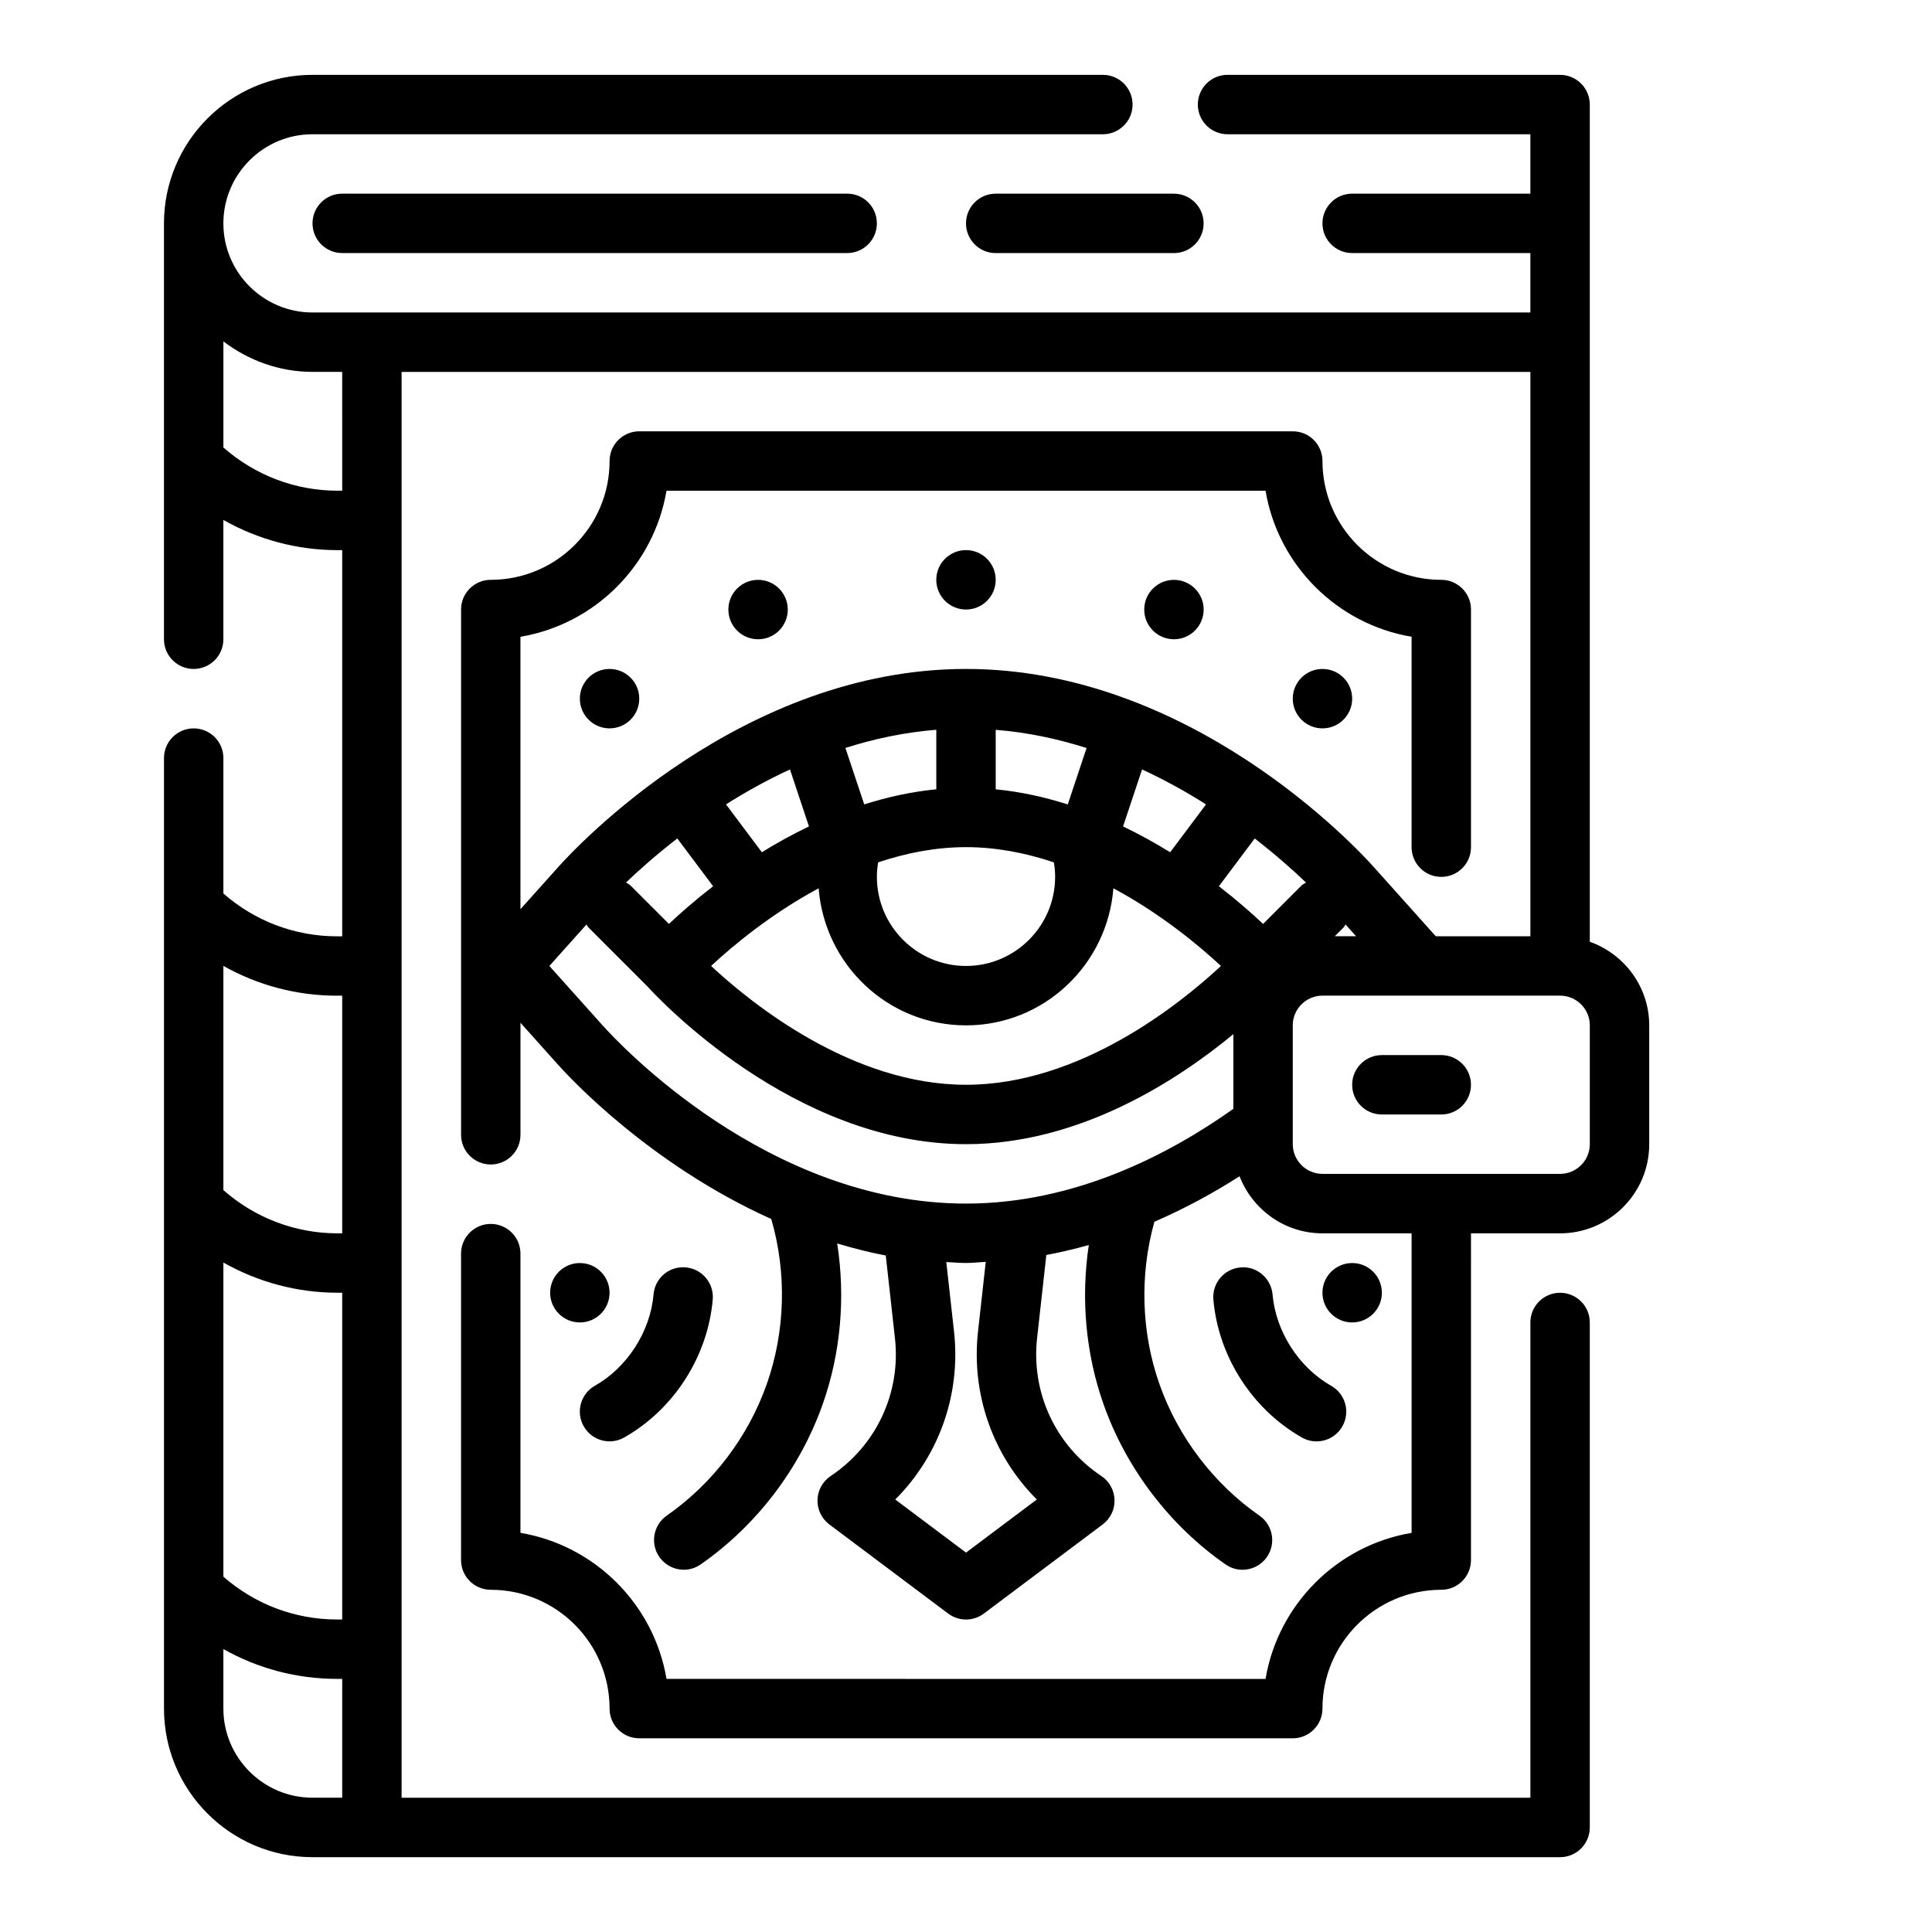 <?xml version="1.0" encoding="UTF-8"?>
<!-- Uploaded to: ICON Repo, www.svgrepo.com, Generator: ICON Repo Mixer Tools -->
<svg fill="#000000" width="800px" height="800px" version="1.1" viewBox="144 144 512 512" xmlns="http://www.w3.org/2000/svg">
 <g>
  <path d="m234.69 195.32c-4.352 0-7.871 3.527-7.871 7.871s3.519 7.871 7.871 7.871h133.82c4.352 0 7.871-3.527 7.871-7.871s-3.519-7.871-7.871-7.871z"/>
  <path d="m400 203.2c0 4.344 3.519 7.871 7.871 7.871h47.23c4.352 0 7.871-3.527 7.871-7.871s-3.519-7.871-7.871-7.871h-47.23c-4.356-0.004-7.871 3.523-7.871 7.871z"/>
  <path d="m481.24 487.05c-0.379-4.336-4.25-7.598-8.527-7.164-4.328 0.379-7.535 4.195-7.156 8.527 1.309 15.074 10.305 29.078 23.465 36.543 1.219 0.691 2.559 1.023 3.871 1.023 2.746 0 5.406-1.434 6.856-3.992 2.141-3.777 0.82-8.59-2.969-10.73-8.582-4.871-14.68-14.375-15.539-24.207z"/>
  <path d="m298.69 521.98c1.457 2.559 4.109 3.992 6.856 3.992 1.316 0 2.644-0.332 3.871-1.023 13.168-7.461 22.16-21.469 23.465-36.551 0.379-4.328-2.824-8.148-7.156-8.527-4.418-0.379-8.148 2.824-8.527 7.164-0.852 9.84-6.957 19.34-15.555 24.207-3.773 2.148-5.106 6.957-2.953 10.738z"/>
  <path d="m407.87 297.66c0 4.348-3.523 7.871-7.871 7.871s-7.875-3.523-7.875-7.871c0-4.348 3.527-7.875 7.875-7.875s7.871 3.527 7.871 7.875"/>
  <path d="m462.98 305.54c0 4.348-3.527 7.871-7.875 7.871-4.348 0-7.871-3.523-7.871-7.871s3.523-7.871 7.871-7.871c4.348 0 7.875 3.523 7.875 7.871"/>
  <path d="m502.34 329.15c0 4.348-3.527 7.875-7.875 7.875-4.348 0-7.871-3.527-7.871-7.875 0-4.348 3.523-7.871 7.871-7.871 4.348 0 7.875 3.523 7.875 7.871"/>
  <path d="m510.21 486.59c0 4.348-3.523 7.871-7.871 7.871-4.348 0-7.875-3.523-7.875-7.871s3.527-7.871 7.875-7.871c4.348 0 7.871 3.523 7.871 7.871"/>
  <path d="m352.77 305.54c0 4.348-3.523 7.871-7.871 7.871-4.348 0-7.871-3.523-7.871-7.871s3.523-7.871 7.871-7.871c4.348 0 7.871 3.523 7.871 7.871"/>
  <path d="m313.41 329.15c0 4.348-3.523 7.875-7.871 7.875s-7.871-3.527-7.871-7.875c0-4.348 3.523-7.871 7.871-7.871s7.871 3.523 7.871 7.871"/>
  <path d="m305.54 486.59c0 4.348-3.523 7.871-7.871 7.871-4.348 0-7.875-3.523-7.875-7.871s3.527-7.871 7.875-7.871c4.348 0 7.871 3.523 7.871 7.871"/>
  <path d="m565.31 393.57v-221.86c0-4.344-3.519-7.871-7.871-7.871l-88.129-0.004c-4.352 0-7.871 3.527-7.871 7.871s3.519 7.871 7.871 7.871l80.254 0.004v15.742h-47.23c-4.352 0-7.871 3.527-7.871 7.871s3.519 7.871 7.871 7.871h47.23v15.742l-322.75 0.004c-13.02 0-23.617-10.598-23.617-23.617 0-13.02 10.598-23.617 23.617-23.617h209.46c4.352 0 7.871-3.527 7.871-7.871s-3.519-7.871-7.871-7.871h-209.46c-21.703 0-39.359 17.66-39.359 39.363v110.21c0 4.344 3.519 7.871 7.871 7.871 4.352 0 7.871-3.527 7.871-7.871v-31.613c9.172 5.18 19.551 7.996 30.246 7.996h1.246v102.34h-1.355c-11.211 0-21.773-4.035-30.133-11.344v-35.887c0-4.344-3.519-7.871-7.871-7.871s-7.871 3.527-7.871 7.871v251.91c0 21.703 17.656 39.359 39.359 39.359h330.62c4.352 0 7.871-3.527 7.871-7.871v-133.83c0-4.344-3.519-7.871-7.871-7.871-4.352 0-7.871 3.527-7.871 7.871v125.95h-299.14v-377.86h299.14v149.57h-25.066l-16.461-18.383c-4.809-5.379-48.684-52.469-108.04-52.469s-103.23 47.09-108.04 52.469l-10.039 11.207v-72.203c19.75-3.32 35.375-18.957 38.707-38.707h158.75c3.328 19.75 18.957 35.375 38.707 38.707v55.762c0 4.344 3.519 7.871 7.871 7.871 4.352 0 7.871-3.527 7.871-7.871v-62.977c0-4.344-3.519-7.871-7.871-7.871-17.367 0-31.488-14.121-31.488-31.488 0-4.344-3.519-7.871-7.871-7.871l-173.18-0.004c-4.352 0-7.871 3.527-7.871 7.871 0 17.367-14.121 31.488-31.488 31.488-4.352 0-7.871 3.527-7.871 7.871v139.2c0 4.344 3.519 7.871 7.871 7.871s7.871-3.527 7.871-7.871v-29.691l10.035 11.211c3.258 3.644 24.562 26.488 56.441 40.801 0.008 0.023 0 0.047 0.008 0.078 4.133 14.234 3.699 29.758-1.234 43.73-4.93 13.965-14.328 26.324-26.488 34.801-3.566 2.488-4.434 7.391-1.953 10.965 1.527 2.188 3.977 3.371 6.465 3.371 1.551 0 3.117-0.457 4.496-1.418 14.84-10.344 26.316-25.434 32.332-42.477 4.793-13.57 6.047-28.348 3.832-42.57 4.18 1.242 8.445 2.363 12.871 3.188l2.434 21.898c1.613 14.461-4.914 28.457-17.02 36.535-2.133 1.418-3.434 3.777-3.504 6.328-0.07 2.559 1.109 4.984 3.148 6.519l31.488 23.617c1.402 1.047 3.062 1.574 4.723 1.574 1.66 0 3.32-0.527 4.723-1.574l31.488-23.617c2.047-1.527 3.219-3.961 3.148-6.519-0.078-2.551-1.379-4.914-3.504-6.328-12.105-8.07-18.633-22.074-17.02-36.535l2.449-22.035c3.848-0.723 7.598-1.605 11.258-2.644-2.125 14.098-0.852 28.719 3.891 42.172 6.031 17.059 17.516 32.141 32.34 42.477 1.379 0.961 2.945 1.418 4.496 1.418 2.488 0 4.938-1.172 6.465-3.371 2.481-3.566 1.613-8.469-1.953-10.957-12.156-8.469-21.562-20.828-26.496-34.801-4.863-13.777-5.305-29.047-1.363-43.098 8.336-3.621 15.879-7.785 22.57-12.051 3.426 8.816 11.949 15.121 21.977 15.121h23.617v79.375c-19.75 3.32-35.375 18.957-38.707 38.707l-158.75-0.004c-3.328-19.75-18.957-35.375-38.707-38.707v-73.996c0-4.344-3.519-7.871-7.871-7.871s-7.871 3.527-7.871 7.871v81.215c0 4.344 3.519 7.871 7.871 7.871 17.367 0 31.488 14.121 31.488 31.488 0 4.344 3.519 7.871 7.871 7.871h173.18c4.352 0 7.871-3.527 7.871-7.871 0-17.367 14.121-31.488 31.488-31.488 4.352 0 7.871-3.527 7.871-7.871l0.004-86.59h23.617c13.02 0 23.617-10.598 23.617-23.617v-31.488c-0.004-10.25-6.609-18.91-15.746-22.168zm-330.62 179.61h-1.355c-11.211 0-21.773-4.039-30.133-11.344v-83.246c9.168 5.18 19.547 7.996 30.242 7.996h1.246zm-1.355-165.31h1.355v62.977h-1.242c-11.172 0-21.871-4.086-30.246-11.453v-59.418c9.098 5.121 19.395 7.894 30.133 7.894zm-6.519 212.54c-13.02 0-23.617-10.598-23.617-23.617v-15.77c9.102 5.129 19.398 7.898 30.137 7.898h1.355v31.488zm7.875-346.37h-1.242c-11.172 0-21.871-4.086-30.246-11.453v-28.109c6.594 4.996 14.719 8.074 23.613 8.074h7.871zm86.582 114.81-10.172-10.172c-0.355-0.355-0.805-0.527-1.203-0.797 3.363-3.227 7.973-7.328 13.594-11.684l9.492 12.66c-4.828 3.75-8.781 7.223-11.711 9.992zm32.078-40.941 5.031 15.098c-4.426 2.133-8.605 4.441-12.477 6.848l-9.508-12.684c5.172-3.273 10.836-6.438 16.953-9.262zm110.26 9.266-9.508 12.684c-3.871-2.402-8.055-4.715-12.477-6.848l5.031-15.098c6.113 2.82 11.781 5.984 16.953 9.262zm-39.992 19.199c0 13.02-10.598 23.617-23.617 23.617-13.02 0-23.617-10.598-23.617-23.617 0-1.309 0.117-2.59 0.332-3.84 7.348-2.457 15.18-4.031 23.289-4.031s15.941 1.574 23.285 4.031c0.211 1.25 0.328 2.531 0.328 3.84zm8.281-33.977-4.93 14.785c-6.078-1.93-12.453-3.363-19.098-4v-15.77c8.469 0.676 16.523 2.41 24.121 4.832-0.02 0.051-0.078 0.09-0.094 0.152zm-39.77 10.777c-6.644 0.637-13.02 2.07-19.098 4l-4.93-14.785c-0.023-0.062-0.07-0.102-0.094-0.164 7.59-2.418 15.648-4.148 24.121-4.832zm-31.18 26.23c1.582 20.27 18.391 36.328 39.055 36.328s37.473-16.059 39.055-36.328c12.648 6.801 22.758 15.23 28.504 20.586-10.918 10.164-37.43 31.488-67.559 31.488-30.125 0-56.641-21.324-67.559-31.488 5.746-5.356 15.855-13.785 28.504-20.586zm106.07-0.543 9.492-12.66c5.621 4.352 10.234 8.453 13.594 11.684-0.402 0.277-0.852 0.441-1.203 0.797l-10.172 10.172c-2.926-2.773-6.875-6.246-11.711-9.992zm33.016 10.949c0.242-0.242 0.34-0.551 0.543-0.82l2.797 3.125h-5.644zm-196.34 25.93-14.105-15.75 9.84-10.996c0.203 0.262 0.301 0.574 0.543 0.82l15.617 15.617c2.598 2.863 38.691 41.789 84.414 41.789 30.031 0 55.867-16.793 70.848-29.156v19.789c-16.824 11.949-41.84 25.113-70.848 25.113-52.523 0-91.984-42.395-96.309-47.227zm115.07 125.64-18.758 14.078-18.758-14.074c11.578-11.562 17.438-27.828 15.578-44.523l-2.047-18.406c1.738 0.078 3.453 0.25 5.227 0.25 1.777 0 3.481-0.219 5.227-0.301l-2.047 18.453c-1.859 16.695 4 32.961 15.578 44.523zm146.55-94.164c0 4.336-3.527 7.871-7.871 7.871h-62.977c-4.344 0-7.871-3.535-7.871-7.871v-31.488c0-4.336 3.527-7.871 7.871-7.871h62.977c4.344 0 7.871 3.535 7.871 7.871z"/>
  <path d="m525.95 423.61h-15.742c-4.352 0-7.871 3.527-7.871 7.871s3.519 7.871 7.871 7.871h15.742c4.352 0 7.871-3.527 7.871-7.871 0.004-4.344-3.516-7.871-7.871-7.871z"/>
 </g>
</svg>